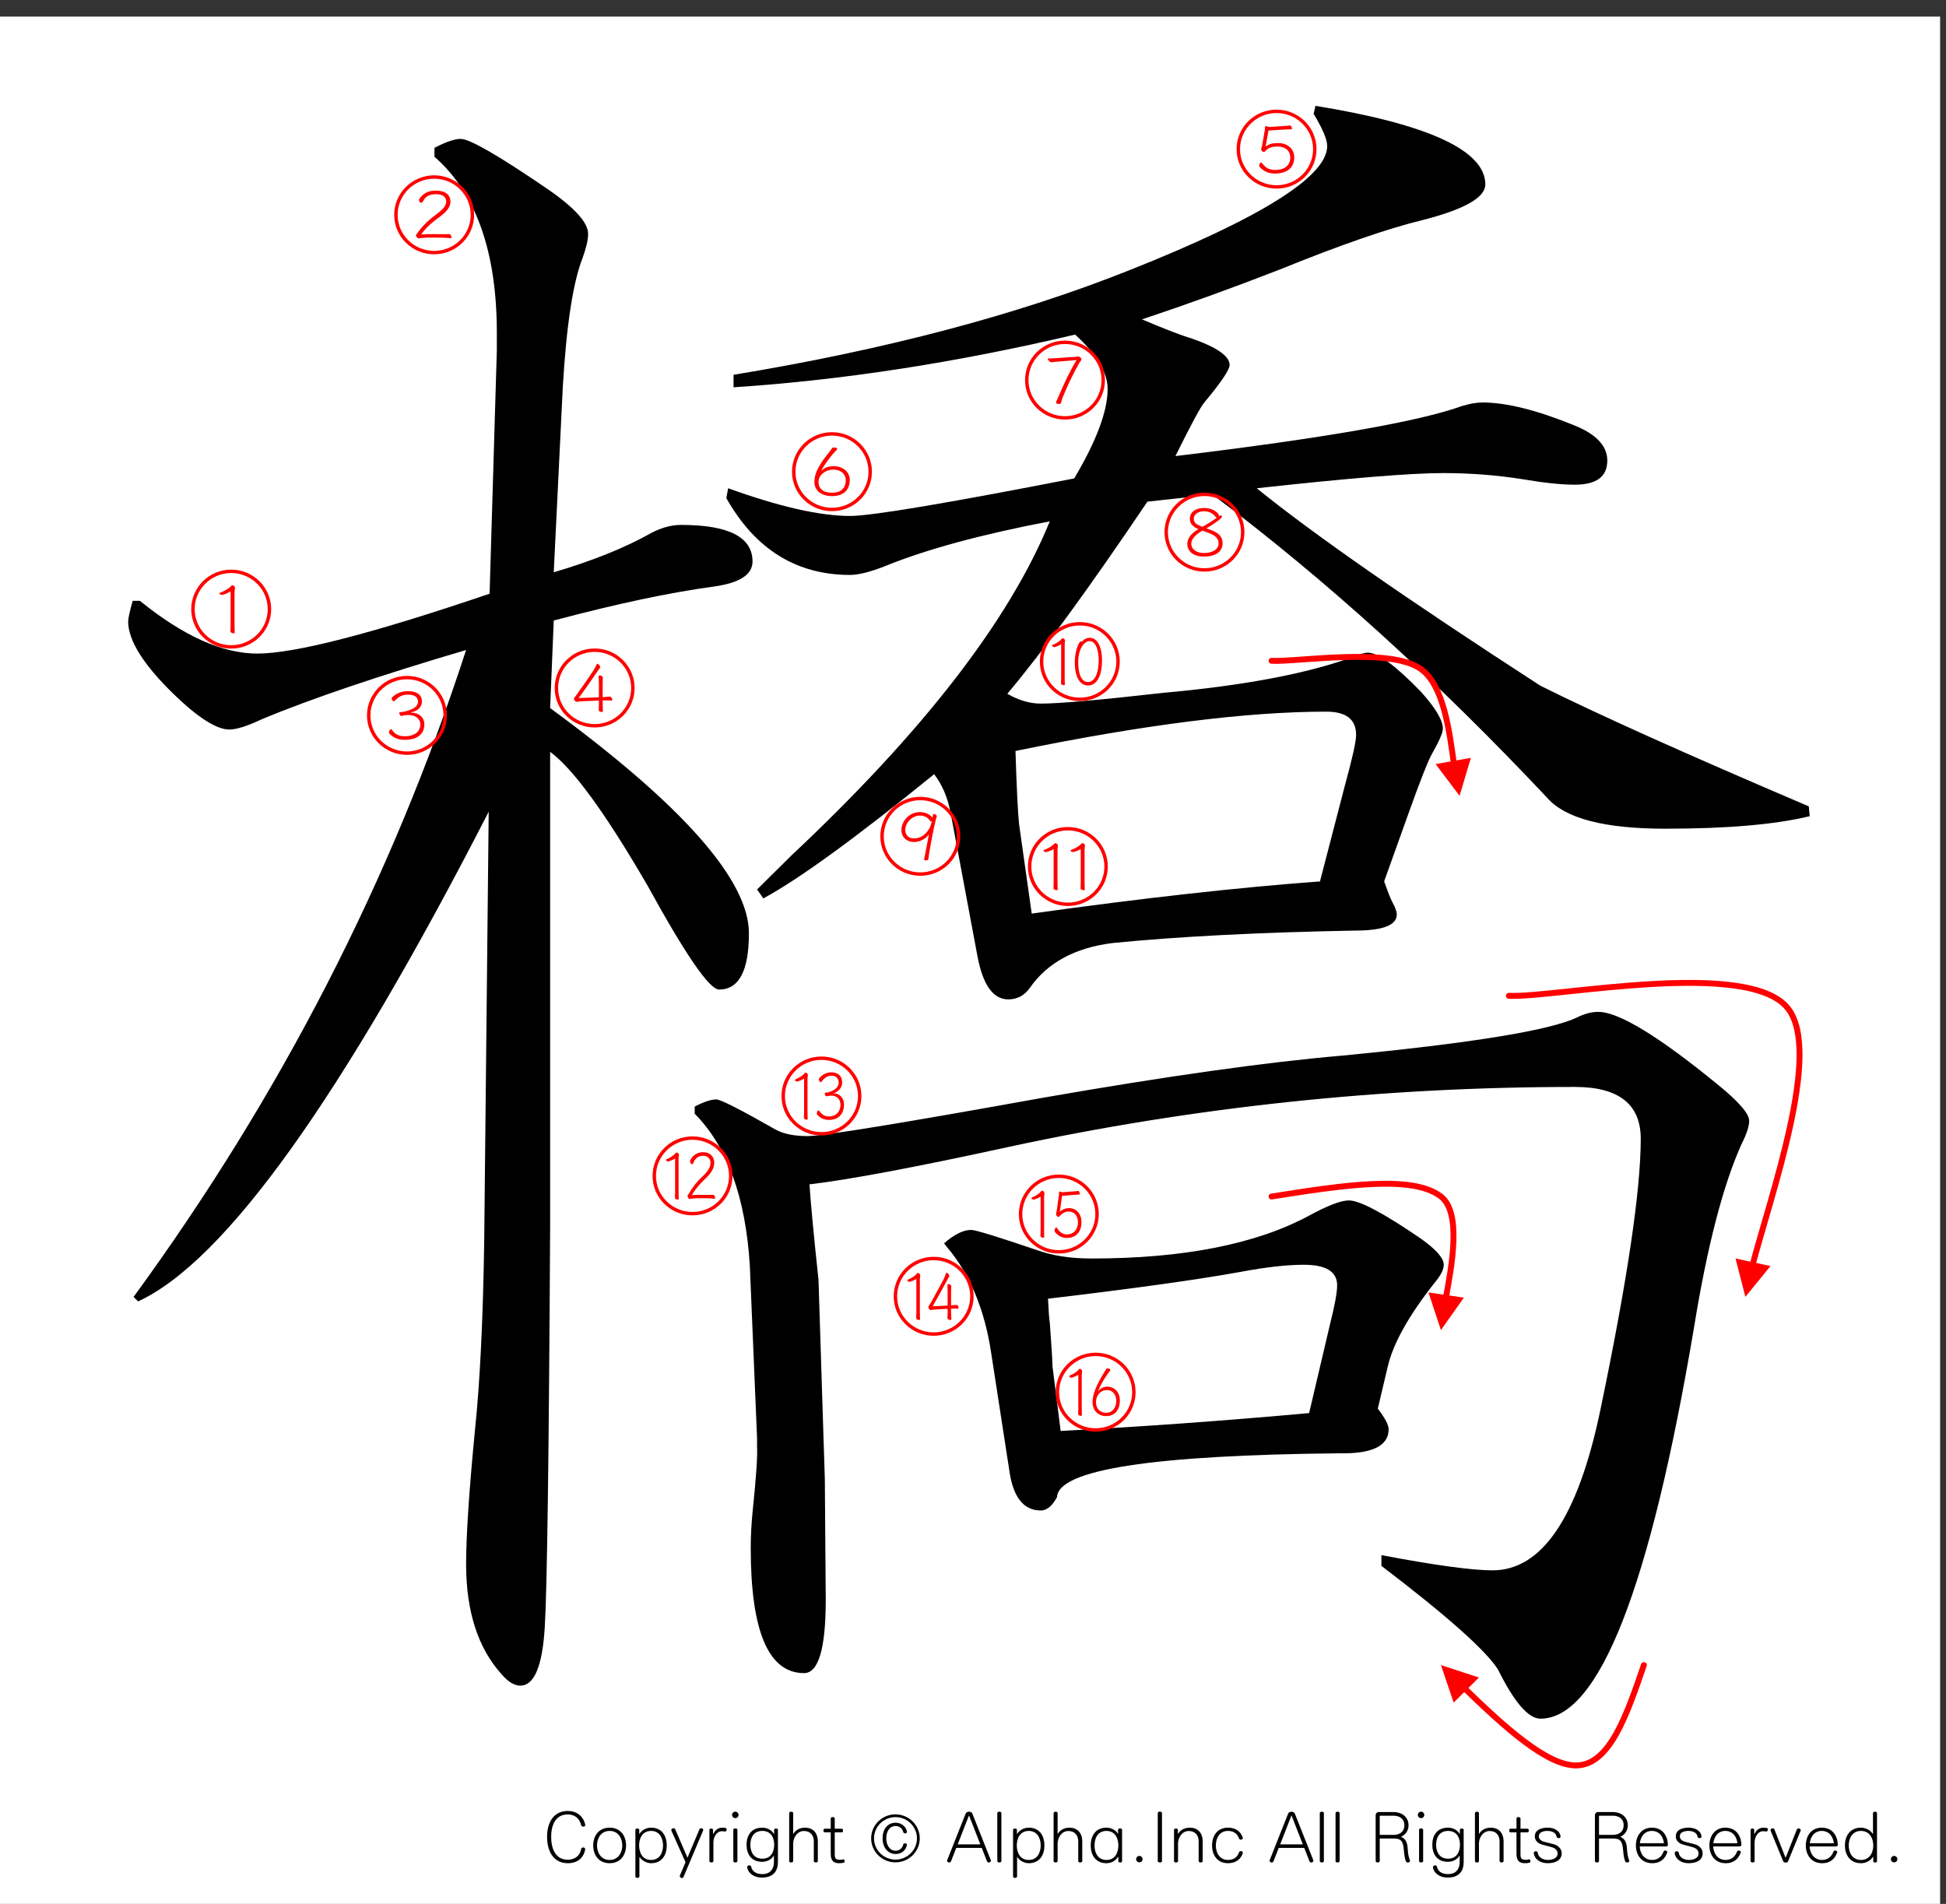 <?xml version="1.0" encoding="utf-8"?>
<!-- Generator: Adobe Illustrator 16.0.3, SVG Export Plug-In . SVG Version: 6.00 Build 0)  -->
<!DOCTYPE svg PUBLIC "-//W3C//DTD SVG 1.1//EN" "http://www.w3.org/Graphics/SVG/1.1/DTD/svg11.dtd">
<svg version="1.1" id="レイヤー_1" xmlns="http://www.w3.org/2000/svg" xmlns:xlink="http://www.w3.org/1999/xlink" x="0px"
	 y="0px" width="329.66px" height="322.52px" viewBox="0 0 329.66 322.52" enable-background="new 0 0 329.66 322.52"
	 xml:space="preserve">
<rect x="0" y="0" width="329.66" height="322.52" fill="#333333" stroke="none"/>
<g>
	<polygon fill-rule="evenodd" clip-rule="evenodd" fill="#FFFFFF" points="-1,2.815 328.662,2.815 328.662,323.19 -1,323.19 
		-1,2.815 	"/>
	<g>
		<path d="M98.827,309.429c-0.17,0-0.352-0.084-0.388-0.264c-0.243-1.092-1.056-1.8-2.256-1.8c-2.184,0-2.814,1.979-2.814,3.803
			c0,1.822,0.631,3.873,2.814,3.873c1.322,0,2.123-0.815,2.268-1.835c0.024-0.168,0.182-0.239,0.34-0.239
			c0.182,0,0.34,0.096,0.34,0.275c0,0.013,0,0.024,0,0.048c-0.279,1.512-1.347,2.339-2.948,2.339c-2.293,0-3.506-1.858-3.506-4.461
			c0-2.579,1.213-4.39,3.506-4.39c1.443,0,2.656,0.827,2.96,2.362c0,0.012,0,0.036,0,0.048
			C99.142,309.345,98.996,309.429,98.827,309.429z"/>
		<path d="M103.269,315.629c-1.893,0-2.778-1.463-2.778-3.01c0-1.548,0.886-3.011,2.778-3.011c1.904,0,2.79,1.463,2.79,3.011
			C106.059,314.167,105.173,315.629,103.269,315.629z M103.269,310.161c-1.504,0-2.135,1.308-2.135,2.459s0.631,2.458,2.135,2.458
			c1.516,0,2.147-1.307,2.147-2.458S104.785,310.161,103.269,310.161z"/>
		<path d="M110.295,315.629c-0.886,0-1.674-0.575-1.941-1.056h-0.037v3.311c0,0.312-0.679,0.312-0.679,0v-7.916
			c0-0.287,0.655-0.287,0.655,0v0.72h0.012c0.364-0.575,1.067-1.079,1.99-1.079c1.904,0,2.656,1.463,2.656,3.011
			C112.951,314.167,112.199,315.629,110.295,315.629z M110.295,310.161c-1.517,0-2.026,1.308-2.026,2.459s0.509,2.458,2.026,2.458
			c1.504,0,2.026-1.307,2.026-2.458S111.799,310.161,110.295,310.161z"/>
		<path d="M119.104,310.113l-3.312,7.844c-0.048,0.132-0.158,0.18-0.279,0.18c-0.17,0-0.352-0.132-0.352-0.312
			c0-0.048,0-0.084,0.024-0.132l0.946-2.231l-2.39-5.337c-0.012-0.036-0.024-0.072-0.024-0.107c0-0.181,0.182-0.313,0.376-0.313
			c0.122,0,0.243,0.061,0.303,0.204l2.063,4.785l2.026-4.797c0.061-0.132,0.182-0.192,0.291-0.192c0.182,0,0.352,0.12,0.352,0.288
			C119.128,310.029,119.116,310.077,119.104,310.113z"/>
		<path d="M122.854,310.256c-0.012,0-0.024,0-0.036,0c-0.207-0.036-0.376-0.048-0.546-0.048c-0.776,0-1.419,0.863-1.419,1.931v3.131
			c0,0.312-0.679,0.312-0.679,0v-5.302c0-0.144,0.158-0.216,0.315-0.216s0.303,0.072,0.303,0.216v0.696h0.061
			c0.23-0.588,0.813-1.044,1.371-1.044c0.219,0,0.449,0,0.655,0.024c0.158,0.012,0.218,0.156,0.218,0.288
			C123.097,310.088,123.012,310.256,122.854,310.256z"/>
		<path d="M124.565,307.99c-0.303,0-0.546-0.24-0.546-0.54s0.243-0.552,0.546-0.552c0.304,0,0.546,0.252,0.546,0.552
			S124.869,307.99,124.565,307.99z M124.226,315.27v-5.302c0-0.312,0.691-0.312,0.691,0v5.302
			C124.917,315.582,124.226,315.582,124.226,315.27z"/>
		<path d="M129.055,318.064c-1.274,0-2.329-0.707-2.475-1.738c0-0.013,0-0.024,0-0.036c0-0.192,0.182-0.3,0.364-0.3
			c0.146,0,0.292,0.071,0.315,0.228c0.122,0.708,0.728,1.26,1.893,1.26c1.225,0,1.953-0.78,1.953-2.027v-1.104h-0.037
			c-0.255,0.54-1.055,1.044-1.929,1.044c-1.904,0-2.669-1.332-2.669-2.891c0-1.547,0.765-2.891,2.669-2.891
			c0.922,0,1.613,0.479,1.965,1.044h0.036v-0.685c0-0.287,0.643-0.287,0.643,0v5.434
			C131.785,316.876,131.093,318.064,129.055,318.064z M129.14,310.161c-1.517,0-2.026,1.188-2.026,2.339s0.509,2.362,2.026,2.362
			c1.504,0,2.014-1.211,2.014-2.362S130.645,310.161,129.14,310.161z"/>
		<path d="M137.864,315.27v-3.358c0-0.947-0.546-1.739-1.674-1.739c-1.128,0-1.82,1.115-1.82,2.123v2.975
			c0,0.312-0.679,0.312-0.679,0v-8.132c0-0.312,0.679-0.312,0.679,0v3.526h0.024c0.424-0.744,1.201-1.056,1.977-1.056
			c1.687,0,2.171,1.319,2.171,2.255v3.406C138.543,315.582,137.864,315.582,137.864,315.27z"/>
		<path d="M142.937,315.534c-0.206,0.06-0.485,0.096-0.776,0.096c-0.995,0-1.431-0.443-1.431-1.643v-3.586h-1.019
			c-0.146,0-0.218-0.156-0.218-0.313c0-0.155,0.073-0.3,0.218-0.3h1.019v-1.739c0-0.312,0.679-0.312,0.679,0v1.739h1.189
			c0.146,0,0.218,0.156,0.218,0.313c0,0.155-0.073,0.3-0.218,0.3h-1.189v3.562c0,0.815,0.073,1.092,0.946,1.092
			c0.121,0,0.267-0.024,0.424-0.072c0.024-0.012,0.049-0.012,0.073-0.012c0.158,0,0.243,0.168,0.243,0.312
			C143.094,315.402,143.046,315.498,142.937,315.534z"/>
	</g>
	<g>
		<path d="M151.687,315.486c-2.269,0-4.112-1.823-4.112-4.065c0-2.243,1.844-4.066,4.112-4.066s4.125,1.823,4.125,4.066
			C155.812,313.663,153.956,315.486,151.687,315.486z M151.699,307.822c-2.001,0-3.639,1.619-3.639,3.599
			c0,1.979,1.638,3.598,3.639,3.598s3.639-1.619,3.639-3.598C155.338,309.441,153.701,307.822,151.699,307.822z M153.628,312.571
			c-0.23,0.984-0.97,1.5-1.892,1.5c-1.298,0-2.22-1.044-2.22-2.675c0-1.619,0.922-2.627,2.22-2.627c0.837,0,1.71,0.528,1.904,1.512
			c0,0.012,0,0.036,0,0.048c0,0.168-0.146,0.252-0.303,0.252c-0.146,0-0.291-0.072-0.328-0.24c-0.133-0.6-0.679-1.02-1.273-1.02
			c-1.104,0-1.602,1.044-1.602,2.075s0.498,2.123,1.602,2.123c0.655,0,1.165-0.492,1.273-1.044c0.024-0.144,0.158-0.216,0.303-0.216
			c0.158,0,0.328,0.096,0.328,0.252C153.64,312.536,153.628,312.547,153.628,312.571z"/>
	</g>
	<g>
		<path d="M167.502,315.509c-0.121,0-0.244-0.06-0.305-0.216l-0.885-2.255h-4.319l-0.885,2.255
			c-0.061,0.156-0.182,0.216-0.303,0.216c-0.182,0-0.364-0.132-0.364-0.3c0-0.023,0-0.06,0.012-0.084l3.13-7.892
			c0.182-0.443,0.958-0.443,1.14,0l3.13,7.892c0.012,0.024,0.012,0.061,0.012,0.084
			C167.865,315.377,167.684,315.509,167.502,315.509z M164.153,307.522l-1.917,4.917h3.834L164.153,307.522z"/>
		<path d="M168.947,315.27v-8.132c0-0.312,0.691-0.312,0.691,0v8.132C169.639,315.582,168.947,315.582,168.947,315.27z"/>
		<path d="M174.273,315.629c-0.885,0-1.674-0.575-1.941-1.056h-0.035v3.311c0,0.312-0.68,0.312-0.68,0v-7.916
			c0-0.287,0.654-0.287,0.654,0v0.72h0.012c0.365-0.575,1.068-1.079,1.99-1.079c1.904,0,2.656,1.463,2.656,3.011
			C176.93,314.167,176.178,315.629,174.273,315.629z M174.273,310.161c-1.516,0-2.025,1.308-2.025,2.459s0.51,2.458,2.025,2.458
			c1.504,0,2.025-1.307,2.025-2.458S175.777,310.161,174.273,310.161z"/>
		<path d="M182.658,315.27v-3.358c0-0.947-0.547-1.739-1.674-1.739c-1.129,0-1.82,1.115-1.82,2.123v2.975c0,0.312-0.68,0.312-0.68,0
			v-8.132c0-0.312,0.68-0.312,0.68,0v3.526h0.023c0.426-0.744,1.201-1.056,1.979-1.056c1.686,0,2.172,1.319,2.172,2.255v3.406
			C183.338,315.582,182.658,315.582,182.658,315.27z"/>
		<path d="M189.453,315.306v-0.744h-0.061c-0.352,0.563-1.031,1.067-1.953,1.067c-1.904,0-2.668-1.463-2.668-3.01
			c0-1.548,0.764-3.011,2.668-3.011c0.873,0,1.65,0.504,1.93,1.02h0.035v-0.66c0-0.312,0.68-0.312,0.68,0v5.338
			C190.084,315.582,189.453,315.582,189.453,315.306z M187.439,310.161c-1.516,0-2.025,1.308-2.025,2.459s0.51,2.458,2.025,2.458
			c1.504,0,2.014-1.307,2.014-2.458S188.943,310.161,187.439,310.161z"/>
		<path d="M193.01,315.486c-0.303,0-0.547-0.24-0.547-0.54s0.244-0.552,0.547-0.552s0.545,0.252,0.545,0.552
			S193.313,315.486,193.01,315.486z"/>
		<path d="M196.129,315.27v-8.144c0-0.312,0.715-0.312,0.715,0v8.144C196.844,315.582,196.129,315.582,196.129,315.27z"/>
		<path d="M203.057,315.27v-3.358c0-0.947-0.547-1.739-1.674-1.739c-1.129,0-1.82,1.115-1.82,2.123v2.975c0,0.312-0.68,0.312-0.68,0
			v-5.302c0-0.287,0.656-0.287,0.656,0v0.696h0.023c0.424-0.744,1.225-1.056,2.002-1.056c1.686,0,2.172,1.319,2.172,2.255v3.406
			C203.736,315.582,203.057,315.582,203.057,315.27z"/>
		<path d="M210.531,313.939c-0.314,0.935-1.092,1.69-2.498,1.69c-1.893,0-2.705-1.463-2.705-3.01c0-1.548,0.813-3.011,2.705-3.011
			c1.395,0,2.158,0.731,2.486,1.655c0.012,0.036,0.023,0.072,0.023,0.107c0,0.168-0.182,0.276-0.352,0.276
			c-0.121,0-0.242-0.061-0.291-0.204c-0.254-0.731-0.85-1.283-1.867-1.283c-1.506,0-2.063,1.308-2.063,2.459
			s0.557,2.458,2.063,2.458c1.031,0,1.613-0.539,1.879-1.319c0.037-0.119,0.158-0.18,0.291-0.18c0.17,0,0.34,0.108,0.34,0.276
			C210.543,313.878,210.543,313.903,210.531,313.939z"/>
		<path d="M222.131,315.509c-0.121,0-0.242-0.06-0.303-0.216l-0.887-2.255h-4.318l-0.885,2.255
			c-0.061,0.156-0.182,0.216-0.303,0.216c-0.182,0-0.365-0.132-0.365-0.3c0-0.023,0-0.06,0.014-0.084l3.129-7.892
			c0.182-0.443,0.959-0.443,1.141,0l3.129,7.892c0.012,0.024,0.012,0.061,0.012,0.084
			C222.494,315.377,222.313,315.509,222.131,315.509z M218.783,307.522l-1.916,4.917h3.832L218.783,307.522z"/>
		<path d="M223.578,315.27v-8.132c0-0.312,0.691-0.312,0.691,0v8.132C224.27,315.582,223.578,315.582,223.578,315.27z"/>
		<path d="M226.246,315.27v-8.132c0-0.312,0.691-0.312,0.691,0v8.132C226.938,315.582,226.246,315.582,226.246,315.27z"/>
		<path d="M238.514,315.509c-0.158,0-0.316-0.071-0.377-0.264c-0.17-0.527-0.242-0.936-0.328-1.895
			c-0.121-1.439-0.447-1.907-1.734-1.907h-2.342v3.826c0,0.312-0.691,0.312-0.691,0v-7.771c0-0.313,0.244-0.54,0.547-0.54h2.486
			c1.311,0,2.535,0.768,2.535,2.242c0,0.912-0.473,1.56-1.273,1.968c0.654,0.239,1.043,0.791,1.117,1.799
			c0.072,1.175,0.156,1.535,0.387,2.171c0.012,0.036,0.025,0.071,0.025,0.096C238.865,315.414,238.684,315.509,238.514,315.509z
			 M236.074,307.583h-2.279c-0.037,0-0.063,0.023-0.063,0.06v3.19h2.342c0.934,0,1.832-0.456,1.832-1.632
			C237.906,308.026,237.008,307.583,236.074,307.583z"/>
		<path d="M240.736,307.99c-0.305,0-0.547-0.24-0.547-0.54s0.242-0.552,0.547-0.552c0.303,0,0.545,0.252,0.545,0.552
			S241.039,307.99,240.736,307.99z M240.396,315.27v-5.302c0-0.312,0.691-0.312,0.691,0v5.302
			C241.088,315.582,240.396,315.582,240.396,315.27z"/>
		<path d="M245.225,318.064c-1.273,0-2.328-0.707-2.475-1.738c0-0.013,0-0.024,0-0.036c0-0.192,0.182-0.3,0.363-0.3
			c0.146,0,0.291,0.071,0.316,0.228c0.121,0.708,0.727,1.26,1.893,1.26c1.225,0,1.953-0.78,1.953-2.027v-1.104h-0.037
			c-0.254,0.54-1.055,1.044-1.93,1.044c-1.904,0-2.668-1.332-2.668-2.891c0-1.547,0.764-2.891,2.668-2.891
			c0.924,0,1.615,0.479,1.967,1.044h0.035v-0.685c0-0.287,0.643-0.287,0.643,0v5.434
			C247.953,316.876,247.262,318.064,245.225,318.064z M245.309,310.161c-1.516,0-2.025,1.188-2.025,2.339s0.51,2.362,2.025,2.362
			c1.506,0,2.016-1.211,2.016-2.362S246.814,310.161,245.309,310.161z"/>
		<path d="M254.033,315.27v-3.358c0-0.947-0.545-1.739-1.674-1.739c-1.127,0-1.818,1.115-1.818,2.123v2.975
			c0,0.312-0.68,0.312-0.68,0v-8.132c0-0.312,0.68-0.312,0.68,0v3.526h0.023c0.424-0.744,1.201-1.056,1.977-1.056
			c1.688,0,2.172,1.319,2.172,2.255v3.406C254.713,315.582,254.033,315.582,254.033,315.27z"/>
		<path d="M259.107,315.534c-0.207,0.06-0.486,0.096-0.777,0.096c-0.994,0-1.432-0.443-1.432-1.643v-3.586h-1.02
			c-0.145,0-0.217-0.156-0.217-0.313c0-0.155,0.072-0.3,0.217-0.3h1.02v-1.739c0-0.312,0.68-0.312,0.68,0v1.739h1.189
			c0.145,0,0.217,0.156,0.217,0.313c0,0.155-0.072,0.3-0.217,0.3h-1.189v3.562c0,0.815,0.072,1.092,0.945,1.092
			c0.123,0,0.268-0.024,0.426-0.072c0.023-0.012,0.049-0.012,0.072-0.012c0.158,0,0.242,0.168,0.242,0.312
			C259.264,315.402,259.215,315.498,259.107,315.534z"/>
		<path d="M262.164,315.629c-1.139,0-2.195-0.6-2.34-1.715c0-0.012,0-0.024,0-0.036c0-0.168,0.17-0.275,0.352-0.275
			c0.158,0,0.303,0.084,0.328,0.252c0.096,0.803,0.908,1.223,1.723,1.223c0.764,0,1.637-0.3,1.637-1.079
			c0-0.516-0.314-0.888-1.02-1.092c-0.461-0.132-0.971-0.264-1.602-0.432c-0.643-0.168-1.236-0.636-1.236-1.367
			c0-1.175,1.141-1.499,2.184-1.499c1.006,0,2.063,0.456,2.172,1.487c0,0.012,0,0.023,0,0.036c0,0.168-0.158,0.252-0.316,0.252
			c-0.17,0-0.34-0.097-0.363-0.265c-0.098-0.684-0.813-0.959-1.564-0.959c-0.668,0-1.432,0.228-1.432,0.888
			c0,0.468,0.291,0.815,1.066,0.995c0.475,0.108,0.959,0.24,1.457,0.372c0.764,0.204,1.346,0.804,1.346,1.511
			C264.555,315.186,263.426,315.629,262.164,315.629z"/>
		<path d="M275.658,315.509c-0.158,0-0.316-0.071-0.377-0.264c-0.17-0.527-0.242-0.936-0.328-1.895
			c-0.121-1.439-0.447-1.907-1.734-1.907h-2.342v3.826c0,0.312-0.691,0.312-0.691,0v-7.771c0-0.313,0.244-0.54,0.547-0.54h2.486
			c1.311,0,2.535,0.768,2.535,2.242c0,0.912-0.473,1.56-1.273,1.968c0.654,0.239,1.043,0.791,1.117,1.799
			c0.072,1.175,0.156,1.535,0.387,2.171c0.012,0.036,0.025,0.071,0.025,0.096C276.01,315.414,275.828,315.509,275.658,315.509z
			 M273.219,307.583h-2.279c-0.037,0-0.063,0.023-0.063,0.06v3.19h2.342c0.934,0,1.832-0.456,1.832-1.632
			C275.051,308.026,274.152,307.583,273.219,307.583z"/>
		<path d="M282.258,312.788h-4.488c0.061,1.151,0.717,2.29,2.123,2.29c1.031,0,1.639-0.647,1.93-1.438
			c0.035-0.108,0.156-0.156,0.266-0.156c0.17,0,0.365,0.096,0.365,0.252c0,0.012,0,0.036-0.014,0.06
			c-0.338,0.983-1.066,1.835-2.547,1.835c-1.893,0-2.766-1.487-2.766-3.01c0-1.512,0.861-3.011,2.705-3.011
			c1.869,0,2.67,1.439,2.717,2.866c0,0.013,0,0.013,0,0.024C282.549,312.667,282.428,312.788,282.258,312.788z M279.832,310.161
			c-1.262,0-1.904,0.983-2.037,2.087h4.088C281.748,311.144,281.105,310.161,279.832,310.161z"/>
		<path d="M286.045,315.629c-1.139,0-2.195-0.6-2.34-1.715c0-0.012,0-0.024,0-0.036c0-0.168,0.17-0.275,0.352-0.275
			c0.158,0,0.303,0.084,0.328,0.252c0.096,0.803,0.908,1.223,1.723,1.223c0.764,0,1.637-0.3,1.637-1.079
			c0-0.516-0.314-0.888-1.02-1.092c-0.461-0.132-0.971-0.264-1.602-0.432c-0.643-0.168-1.236-0.636-1.236-1.367
			c0-1.175,1.141-1.499,2.184-1.499c1.006,0,2.063,0.456,2.172,1.487c0,0.012,0,0.023,0,0.036c0,0.168-0.158,0.252-0.316,0.252
			c-0.17,0-0.34-0.097-0.363-0.265c-0.098-0.684-0.813-0.959-1.564-0.959c-0.668,0-1.432,0.228-1.432,0.888
			c0,0.468,0.291,0.815,1.066,0.995c0.475,0.108,0.959,0.24,1.457,0.372c0.764,0.204,1.346,0.804,1.346,1.511
			C288.436,315.186,287.307,315.629,286.045,315.629z"/>
		<path d="M294.709,312.788h-4.488c0.061,1.151,0.715,2.29,2.123,2.29c1.031,0,1.637-0.647,1.928-1.438
			c0.037-0.108,0.158-0.156,0.268-0.156c0.17,0,0.363,0.096,0.363,0.252c0,0.012,0,0.036-0.012,0.06
			c-0.34,0.983-1.068,1.835-2.547,1.835c-1.893,0-2.766-1.487-2.766-3.01c0-1.512,0.861-3.011,2.705-3.011
			c1.867,0,2.668,1.439,2.717,2.866c0,0.013,0,0.013,0,0.024C295,312.667,294.879,312.788,294.709,312.788z M292.283,310.161
			c-1.262,0-1.904,0.983-2.039,2.087h4.088C294.199,311.144,293.557,310.161,292.283,310.161z"/>
		<path d="M299.236,310.256c-0.012,0-0.025,0-0.037,0c-0.205-0.036-0.375-0.048-0.545-0.048c-0.777,0-1.42,0.863-1.42,1.931v3.131
			c0,0.312-0.68,0.312-0.68,0v-5.302c0-0.144,0.158-0.216,0.316-0.216c0.156,0,0.303,0.072,0.303,0.216v0.696h0.061
			c0.23-0.588,0.813-1.044,1.371-1.044c0.219,0,0.449,0,0.654,0.024c0.158,0.012,0.219,0.156,0.219,0.288
			C299.479,310.088,299.395,310.256,299.236,310.256z"/>
		<path d="M305.035,310.125l-2.123,5.169c-0.061,0.156-0.23,0.229-0.412,0.229s-0.363-0.084-0.424-0.229l-2.123-5.181
			c-0.012-0.036-0.025-0.061-0.025-0.096c0-0.156,0.195-0.3,0.365-0.3c0.133,0,0.254,0.071,0.314,0.228l1.855,4.713h0.049
			l1.869-4.713c0.049-0.144,0.182-0.204,0.303-0.204c0.182,0,0.377,0.12,0.377,0.288
			C305.061,310.065,305.047,310.088,305.035,310.125z"/>
		<path d="M311.041,312.788h-4.488c0.061,1.151,0.717,2.29,2.123,2.29c1.031,0,1.639-0.647,1.93-1.438
			c0.035-0.108,0.156-0.156,0.266-0.156c0.17,0,0.365,0.096,0.365,0.252c0,0.012,0,0.036-0.014,0.06
			c-0.338,0.983-1.066,1.835-2.547,1.835c-1.893,0-2.766-1.487-2.766-3.01c0-1.512,0.861-3.011,2.705-3.011
			c1.869,0,2.67,1.439,2.717,2.866c0,0.013,0,0.013,0,0.024C311.332,312.667,311.211,312.788,311.041,312.788z M308.615,310.161
			c-1.262,0-1.904,0.983-2.037,2.087h4.088C310.531,311.144,309.889,310.161,308.615,310.161z"/>
		<path d="M317.34,315.306v-0.744h-0.061c-0.352,0.563-1.092,1.067-2.025,1.067c-1.893,0-2.717-1.463-2.717-3.01
			c0-1.548,0.824-3.011,2.717-3.011c0.885,0,1.697,0.527,2.002,1.056h0.035v-3.526c0-0.312,0.68-0.312,0.68,0v8.168
			C317.971,315.582,317.34,315.582,317.34,315.306z M315.254,310.161c-1.504,0-2.074,1.308-2.074,2.459s0.57,2.458,2.074,2.458
			c1.516,0,2.086-1.307,2.086-2.458S316.77,310.161,315.254,310.161z"/>
		<path d="M320.871,315.486c-0.303,0-0.545-0.24-0.545-0.54s0.242-0.552,0.545-0.552c0.305,0,0.547,0.252,0.547,0.552
			S321.176,315.486,320.871,315.486z"/>
	</g>
	<g>
		<path d="M22.478,101.785h1.224c7.348,5.956,13.979,8.931,19.899,8.931c6.326,0,19.44-3.38,39.338-10.142l1.225-41.172
			c0-0.402,0-1.412,0-3.027c0-13.722-3.521-23.663-10.562-29.819v-1.514c1.937-1.007,3.417-1.514,4.439-1.514
			c1.531,0,6.429,2.826,14.694,8.477c4.692,3.231,6.989,5.804,6.888,7.72c0,0.908-0.306,2.221-0.918,3.936
			c-1.633,4.139-2.755,11.454-3.368,21.948l-1.53,31.333c6.529-1.916,12.04-4.137,16.531-6.66c1.734-0.908,3.417-1.362,5.051-1.362
			c8.06,0,12.092,2.069,12.092,6.206c0,2.221-2.196,3.633-6.582,4.238c-7.45,1.01-16.481,2.928-27.093,5.752l-0.612,14.834
			c22.448,16.449,33.675,29.164,33.675,38.145c0,6.357-1.684,9.536-5.051,9.536c-1.633,0-5.664-5.852-12.092-17.559
			c-7.144-12.311-12.654-19.879-16.531-22.705v80.225c-0.206,38.953-0.512,61.682-0.918,68.191
			c-0.409,6.508-1.787,9.763-4.133,9.763c-1.021,0-2.093-0.657-3.214-1.968c-3.98-4.441-5.97-10.647-5.97-18.618
			c0-4.844,0.509-12.512,1.531-23.008c0.815-7.871,1.325-18.264,1.53-31.182l0.766-73.262c-24.9,48.539-44.696,76.189-59.391,82.949
			L22.63,219.7c24.897-34.107,43.675-70.636,56.329-109.59c-14.695,4.34-26.175,8.226-34.44,11.655
			c-2.552,1.211-4.439,1.816-5.664,1.816c-2.143,0-5.257-1.968-9.337-5.903c-5.205-5.045-7.807-9.181-7.807-12.412
			C21.712,104.762,21.965,103.601,22.478,101.785z M117.686,188.669v-1.211c1.531-0.807,2.755-1.211,3.674-1.211
			c0.712,0,4.08,1.717,10.102,5.146c1.325,0.707,3.112,1.06,5.357,1.06c2.55,0,15.867-2.169,39.951-6.509
			c20.818-3.633,37.654-6.003,50.512-7.114c22.043-2.119,35.359-4.288,39.951-6.509c1.225-0.605,2.396-0.908,3.521-0.908
			c3.467,0,10.256,4.139,20.357,12.412c3.469,2.826,5.205,4.844,5.205,6.055c0,0.908-0.41,2.171-1.225,3.784
			c-3.164,6.963-5.869,17.357-8.113,31.182c-7.449,44.199-16.125,66.299-26.021,66.299c-2.043,0-4.439-2.776-7.193-8.325
			c-2.043-3.23-8.625-9.082-19.746-17.559v-1.816c9.08,1.717,15.357,2.573,18.826,2.573c8.367,0,14.439-8.98,18.217-26.943
			c4.592-21.998,6.887-37.388,6.887-46.167c0-5.852-3.727-8.779-11.174-8.779c-32.553,0-64.494,3.382-95.82,10.142
			c-15.716,3.432-26.993,5.551-33.828,6.357c0.204,3.129,0.713,8.528,1.531,16.196l1.072,33.755l0.153,20.435
			c0,8.273-1.225,12.412-3.674,12.412c-6.022,0-9.031-7.064-9.031-21.191c0-1.916,0.101-3.936,0.306-6.055
			c0.612-5.852,0.866-9.586,0.765-11.201v-1.362l-1.225-29.214C126.308,202.798,123.196,194.22,117.686,188.669z M123.349,82.712
			c8.672,3.129,15.56,4.692,20.664,4.692c3.571,0,16.225-2.119,37.961-6.357c3.773-6.357,5.662-11.402,5.662-15.137
			c0-2.824-1.836-5.903-5.51-9.233c-20.104,4.745-39.391,7.72-57.859,8.931v-2.119c25.715-4.238,48.063-10.142,67.043-17.71
			c22.348-8.878,33.523-15.894,33.523-21.04c0-1.109-0.766-2.926-2.297-5.449l0.307-1.362c19.184,3.129,28.775,7.568,28.775,13.32
			c0,2.221-3.572,4.238-10.715,6.055c-5.816,1.415-13.828,4.188-24.031,8.325c-7.756,3.027-15.563,5.854-23.418,8.477
			c4.08,1.717,6.834,2.777,8.266,3.179c4.385,1.514,6.582,3.027,6.582,4.541c0,0.809-1.432,2.928-4.287,6.357
			c-0.611,0.707-2.246,3.734-4.898,9.082c25.104-3.027,41.275-5.851,48.523-8.477c1.324-0.402,2.498-0.605,3.52-0.605
			c3.98,0,9.082,1.263,15.307,3.784c3.877,1.514,5.816,3.534,5.816,6.055c0,2.725-1.836,4.087-5.51,4.087
			c-2.246,0-5.154-0.303-8.725-0.908c-4.389-0.705-8.93-1.06-13.623-1.06c-5.41,0-15.92,0.858-31.531,2.573
			c9.59,7.772,25.611,18.921,48.063,33.452c9.49,4.745,24.645,11.556,45.461,20.435l0.154,1.665
			c-5.818,1.415-13.982,2.119-24.492,2.119c-10.205,0-16.838-1.715-19.898-5.146c-18.881-20.08-37.809-37.236-56.789-51.465
			l-11.02,1.211c-9.797,14.531-17.707,25.38-23.727,32.544c1.938,1.112,3.828,1.665,5.664,1.665c3.061,0,9.949-0.605,20.664-1.816
			c13.471-1.211,24.031-3.179,31.686-5.903c1.428-0.605,2.449-0.908,3.061-0.908c1.734,0,4.746,2.221,9.031,6.66
			c2.449,2.725,3.674,4.794,3.674,6.206c0,0.707-0.664,2.221-1.99,4.541c-0.715,1.415-1.939,4.541-3.674,9.385l-4.285,11.958
			c0.611,1.717,1.07,2.876,1.377,3.481c0.51,0.908,0.766,1.615,0.766,2.119c0,1.816-2.348,2.725-7.041,2.725
			c-16.328,0.303-30.055,1.01-41.176,2.119c-6.328,0.809-10.971,3.33-13.928,7.568c-0.92,1.313-2.145,1.968-3.674,1.968
			c-2.553,0-4.287-2.422-5.205-7.266l-4.592-24.521c-0.512-2.521-1.43-4.64-2.755-6.357c-13.164,10.697-22.807,17.71-28.93,21.04
			l-1.072-1.514c2.55-2.521,4.489-4.439,5.817-5.752c22.348-20.988,36.94-39.859,43.778-56.611
			c-11.633,2.221-20.92,4.745-27.859,7.568c-2.552,1.01-4.542,1.514-5.97,1.514c-9.083,0-16.072-4.337-20.97-13.018L123.349,82.712z
			 M159.932,210.618c1.734-1.514,3.265-2.271,4.592-2.271c0.712,0,4.49,1.161,11.328,3.481c2.549,0.908,5.561,1.362,9.031,1.362
			c15.613,0,27.908-2.422,36.889-7.266c3.162-1.715,5.408-2.573,6.734-2.573c1.838,0,5.918,2.171,12.246,6.509
			c2.549,1.816,3.826,3.28,3.826,4.39c0,0.809-0.512,1.816-1.529,3.027c-4.389,5.551-7.041,10.293-7.961,14.229l-1.684,7.114
			c1.225,1.615,1.838,2.776,1.838,3.481c0,2.826-2.756,4.188-8.266,4.087c-31.738,0.303-47.707,2.776-47.91,7.417
			c-0.818,1.514-1.736,2.271-2.756,2.271c-2.961,0-4.744-2.32-5.357-6.963l-3.061-19.829c-1.125-7.365-3.625-13.32-7.501-17.861
			L159.932,210.618z M223.609,149.314l4.285-16.499c1.225-4.439,1.836-7.213,1.836-8.325c0-2.623-1.684-3.936-5.051-3.936
			c-13.469,0-31.021,2.221-52.654,6.66c0.203,6.357,0.406,10.497,0.611,12.412l2.143,15.137
			C193.555,152.14,209.832,150.324,223.609,149.314z M179.678,242.405c13.57-0.705,27.604-1.715,42.094-3.027l3.521-14.985
			c0.814-3.229,1.225-5.449,1.225-6.66c0-2.32-1.891-3.481-5.664-3.481c-2.857,0-6.43,0.404-10.715,1.211
			c-7.246,1.313-18.115,2.826-32.604,4.541c0.1,2.119,0.203,3.481,0.307,4.087c0.305,4.238,0.459,6.712,0.459,7.417L179.678,242.405
			z"/>
	</g>
	<g>
		<path fill="#FF0000" d="M39.166,109.874c-3.738,0-6.769-2.984-6.769-6.682c0-3.698,3.03-6.696,6.769-6.696
			s6.769,2.998,6.769,6.696C45.934,106.89,42.904,109.874,39.166,109.874z M39.166,97.07c-3.413,0-6.188,2.746-6.188,6.122
			c0,3.375,2.775,6.107,6.188,6.107s6.188-2.731,6.188-6.107C45.354,99.816,42.578,97.07,39.166,97.07z M39.732,100.362v5.547
			c0,0.308,0.014,0.966,0.028,1.261c0,0.084-0.085,0.112-0.184,0.112c-0.227,0-0.538-0.126-0.538-0.308s0.028-0.756,0.028-0.995
			v-5.799c-0.354,0.224-0.977,0.49-1.345,0.588c-0.028,0.014-0.057,0.014-0.099,0.014c-0.212,0-0.467-0.14-0.467-0.252
			c0-0.042,0.028-0.084,0.113-0.112c0.581-0.224,1.26-0.588,1.614-0.883c0.099-0.07,0.326-0.392,0.496-0.392s0.425,0.21,0.425,0.42
			C39.803,99.746,39.732,100.04,39.732,100.362z"/>
	</g>
	<g>
		<path fill="#FF0000" d="M73.548,43.077c-3.738,0-6.769-2.984-6.769-6.682c0-3.698,3.03-6.696,6.769-6.696s6.769,2.998,6.769,6.696
			C80.317,40.093,77.287,43.077,73.548,43.077z M73.548,30.273c-3.413,0-6.188,2.746-6.188,6.122c0,3.375,2.775,6.107,6.188,6.107
			s6.188-2.731,6.188-6.107C79.736,33.019,76.961,30.273,73.548,30.273z M76.324,40.345c-0.156,0-0.609-0.042-1.048-0.07
			c-0.524-0.028-1.26-0.028-1.954-0.028c-0.708,0-1.175,0-1.713,0.056c-0.156,0.014-0.368,0.042-0.609,0.07
			c-0.014,0-0.042,0-0.057,0c-0.269,0-0.467-0.308-0.467-0.518c0-0.056,0.014-0.112,0.042-0.14c0.099-0.154,0.212-0.238,0.283-0.351
			c0.496-0.742,1.572-1.919,2.945-2.927c1.119-0.827,1.841-1.471,1.841-2.283c0-0.771-0.552-1.261-1.742-1.261
			c-1.119,0-1.784,0.392-2.181,1.205c-0.057,0.112-0.156,0.252-0.297,0.252c-0.042,0-0.099-0.014-0.156-0.056
			c-0.241-0.168-0.297-0.42-0.17-0.603c0.609-0.896,1.43-1.401,2.832-1.401c1.586,0,2.436,0.729,2.436,1.863
			c0,1.022-0.779,1.835-2.053,2.759c-1.289,0.911-2.251,1.863-2.903,2.802c0.496-0.042,1.572-0.056,2.053-0.056
			c0.651,0,1.331,0.014,1.869,0.014c0.227,0,0.637-0.014,0.807-0.014c0.212,0,0.411,0.308,0.411,0.518
			C76.494,40.275,76.451,40.345,76.324,40.345z"/>
	</g>
	<g>
		<path fill="#FF0000" d="M68.939,127.874c-3.738,0-6.769-2.984-6.769-6.682c0-3.698,3.03-6.696,6.769-6.696
			s6.769,2.998,6.769,6.696C75.708,124.89,72.677,127.874,68.939,127.874z M68.939,115.07c-3.413,0-6.188,2.746-6.188,6.122
			c0,3.375,2.775,6.107,6.188,6.107s6.188-2.731,6.188-6.107C75.127,117.816,72.352,115.07,68.939,115.07z M68.557,125.324
			c-1.218,0-1.94-0.378-2.591-1.05c-0.042-0.042-0.071-0.126-0.071-0.196c0-0.238,0.184-0.56,0.354-0.56
			c0.042,0,0.099,0.028,0.142,0.098c0.453,0.714,1.147,1.106,2.167,1.106c1.798,0,2.648-0.882,2.648-1.989
			c0-1.022-0.864-1.611-2.025-1.611c-0.127,0-0.255,0-0.382,0.014c-0.241,0.028-0.538,0.084-0.666,0.126
			c-0.028,0.014-0.057,0.014-0.085,0.014c-0.241,0-0.411-0.28-0.411-0.462c0-0.098,0.042-0.168,0.142-0.168
			c0.255-0.028,0.623-0.07,0.85-0.126c1.402-0.35,2.181-0.869,2.181-1.611c0-0.813-0.566-1.233-1.671-1.233
			c-0.949,0-1.487,0.266-2.167,0.938c-0.042,0.042-0.142,0.182-0.269,0.182c-0.057,0-0.113-0.028-0.17-0.084
			c-0.142-0.14-0.184-0.266-0.184-0.364c0-0.112,0.057-0.196,0.113-0.252c0.708-0.645,1.487-1.009,2.648-1.009
			c1.515,0,2.365,0.616,2.365,1.737c0,0.98-0.765,1.653-1.883,1.863v0.042c0.042,0,0.085,0,0.127,0c1.133,0,2.167,0.7,2.167,1.989
			C71.884,124.189,70.907,125.324,68.557,125.324z"/>
	</g>
	<g>
		<path fill="#FF0000" d="M100.736,123.233c-3.738,0-6.769-2.984-6.769-6.682c0-3.698,3.03-6.696,6.769-6.696
			s6.769,2.998,6.769,6.696C107.504,120.249,104.474,123.233,100.736,123.233z M100.736,110.43c-3.413,0-6.188,2.746-6.188,6.122
			c0,3.375,2.775,6.107,6.188,6.107s6.188-2.731,6.188-6.107C106.924,113.175,104.148,110.43,100.736,110.43z M103.596,118.667
			c-0.17,0-0.651-0.028-1.147-0.028l-0.354,0.014v0.672c0.014,0.462,0.042,0.91,0.042,1.177c0,0.07-0.085,0.112-0.184,0.112
			c-0.212,0-0.524-0.126-0.524-0.322c0-0.182,0.028-0.826,0.028-0.995v-0.616l-3.144,0.126c-0.085,0-0.283,0.028-0.467,0.07
			c-0.028,0.014-0.057,0.014-0.085,0.014c-0.241,0-0.524-0.238-0.524-0.49c0-0.084,0.028-0.154,0.085-0.238
			c0.142-0.196,0.283-0.364,0.396-0.519c1.02-1.415,2.195-3.109,2.832-4.104c0.184-0.294,0.382-0.645,0.538-1.022
			c0.028-0.056,0.057-0.07,0.113-0.07c0.17,0,0.467,0.322,0.467,0.546c0,0.056-0.014,0.098-0.042,0.14
			c-0.184,0.252-0.312,0.448-0.439,0.63c-0.807,1.177-2.11,3.096-3.172,4.482c0,0,1.827-0.056,3.441-0.126v-2.368
			c0-0.224-0.042-0.952-0.042-1.218c0-0.07,0.085-0.112,0.184-0.112c0.212,0,0.524,0.126,0.524,0.322
			c0,0.182-0.028,0.729-0.028,1.008v2.339c0.113,0,0.227-0.014,0.34-0.014c0.34-0.014,0.736-0.07,0.892-0.07
			c0.212,0,0.396,0.322,0.396,0.504C103.724,118.61,103.681,118.667,103.596,118.667z"/>
	</g>
	<g>
		<path fill="#FF0000" d="M216.252,31.952c-3.738,0-6.77-2.984-6.77-6.682c0-3.698,3.031-6.696,6.77-6.696s6.768,2.998,6.768,6.696
			C223.02,28.968,219.99,31.952,216.252,31.952z M216.252,19.148c-3.412,0-6.188,2.746-6.188,6.122c0,3.375,2.775,6.107,6.188,6.107
			s6.188-2.731,6.188-6.107C222.439,21.894,219.664,19.148,216.252,19.148z M215.996,29.402c-1.076,0-1.797-0.308-2.59-1.092
			c-0.057-0.056-0.086-0.154-0.086-0.252c0-0.238,0.127-0.518,0.313-0.518c0.057,0,0.127,0.028,0.184,0.112
			c0.58,0.812,1.232,1.134,2.18,1.134c1.756,0,2.578-0.868,2.578-2.101c0-1.19-0.893-1.863-2.125-1.863
			c-0.721,0-1.344,0.098-1.883,0.546c-0.057,0.042-0.254,0.252-0.354,0.351c-0.029,0.028-0.057,0.042-0.1,0.042
			c-0.17,0-0.467-0.238-0.467-0.504c0-0.042,0-0.07,0.014-0.112c0.043-0.126,0.1-0.309,0.127-0.393l0.482-2.759
			c0.027-0.154,0.027-0.35,0.027-0.49c0-0.084,0.072-0.126,0.17-0.126c0.143,0,0.326,0.056,0.496,0.14l2.662-0.182
			c0.326-0.014,0.623-0.042,0.85-0.084c0.014,0,0.014,0,0.029,0c0.17,0,0.367,0.309,0.367,0.504c0,0.084-0.043,0.154-0.141,0.154
			c-0.227,0-0.609,0-0.992,0.028l-2.846,0.182l-0.496,2.731c0.553-0.448,1.133-0.616,2.152-0.616c1.389,0,2.705,0.84,2.705,2.437
			C219.254,28.211,218.234,29.402,215.996,29.402z"/>
	</g>
	<g>
		<path fill="#FF0000" d="M140.939,86.592c-3.738,0-6.769-2.984-6.769-6.682c0-3.698,3.03-6.696,6.769-6.696
			s6.769,2.998,6.769,6.696C147.708,83.608,144.677,86.592,140.939,86.592z M140.939,73.789c-3.413,0-6.188,2.746-6.188,6.122
			c0,3.375,2.775,6.107,6.188,6.107s6.188-2.731,6.188-6.107C147.127,76.535,144.352,73.789,140.939,73.789z M140.953,84.042
			c-1.869,0-2.988-0.98-2.988-2.381c0-1.121,0.396-2.017,1.048-3.082c0.524-0.868,1.274-1.737,1.77-2.395
			c0.014-0.042,0.099-0.182,0.142-0.238c0.057-0.112,0.212-0.14,0.354-0.14c0.113,0,0.227,0.014,0.312,0.042
			c0.17,0.056,0.227,0.126,0.227,0.196c0,0.098-0.085,0.182-0.156,0.252c-0.85,0.841-1.515,1.793-2.082,2.647
			c-0.099,0.126-0.283,0.435-0.481,0.869c0.439-0.532,1.218-0.84,2.096-0.84c1.558,0,2.761,0.924,2.761,2.325
			C143.955,82.88,143.006,84.042,140.953,84.042z M141.166,79.546c-1.204,0-2.506,0.84-2.506,2.087c0,1.135,0.779,1.835,2.294,1.835
			c1.572,0,2.322-0.84,2.322-2.129C143.275,80.317,142.454,79.546,141.166,79.546z"/>
	</g>
	<g>
		<path fill="#FF0000" d="M180.416,71.077c-3.738,0-6.77-2.984-6.77-6.682c0-3.698,3.031-6.696,6.77-6.696s6.768,2.998,6.768,6.696
			C187.184,68.093,184.154,71.077,180.416,71.077z M180.416,58.273c-3.412,0-6.188,2.746-6.188,6.122
			c0,3.375,2.775,6.107,6.188,6.107s6.188-2.731,6.188-6.107C186.604,61.019,183.828,58.273,180.416,58.273z M182.879,61.411
			c-1.033,1.793-2.08,3.978-2.846,5.883c-0.1,0.238-0.197,0.588-0.297,0.966c-0.029,0.126-0.156,0.168-0.354,0.168
			c-0.057,0-0.113-0.014-0.186-0.014c-0.227-0.028-0.297-0.126-0.297-0.224c0-0.084,0.043-0.182,0.086-0.266
			c0.113-0.252,0.268-0.63,0.367-0.827c0.92-2.157,1.842-4.16,3.016-6.093l-3.822,0.308c-0.143,0.014-0.27,0.056-0.41,0.056
			c-0.113,0-0.227-0.028-0.326-0.126c-0.17-0.154-0.313-0.364-0.313-0.462c0-0.042,0.029-0.07,0.072-0.07
			c0.127,0,0.268,0.014,0.438,0.014c0.086,0,0.186,0,0.283-0.014l3.838-0.252c0.326-0.028,0.369-0.084,0.482-0.084
			c0.014,0,0.027,0,0.041,0c0.27,0.028,0.553,0.294,0.553,0.477c0,0.014,0,0.028,0,0.042
			C183.162,61.075,182.951,61.285,182.879,61.411z"/>
	</g>
	<g>
		<path fill="#FF0000" d="M204.041,96.834c-3.738,0-6.77-2.984-6.77-6.682c0-3.698,3.031-6.696,6.77-6.696s6.768,2.998,6.768,6.696
			C210.809,93.851,207.779,96.834,204.041,96.834z M204.041,84.031c-3.412,0-6.188,2.746-6.188,6.122
			c0,3.375,2.775,6.107,6.188,6.107s6.188-2.731,6.188-6.107C210.229,86.777,207.453,84.031,204.041,84.031z M203.928,94.285
			c-1.729,0-2.789-0.868-2.789-2.143c0-1.022,0.736-1.849,1.883-2.507c-0.822-0.35-1.459-0.813-1.459-1.765
			c0-1.037,0.879-1.821,2.449-1.821c1.063,0,2.012,0.462,2.451,1.121c0.027,0.042,0.027,0.084,0.027,0.126
			c0,0.056-0.014,0.126-0.057,0.182c0.043-0.014,0.1-0.07,0.1-0.07c0.084-0.07,0.156-0.098,0.227-0.098
			c0.127,0,0.227,0.084,0.227,0.21c0,0.07-0.043,0.168-0.127,0.252c-0.68,0.644-1.898,1.387-2.492,1.737
			c1.316,0.434,2.746,0.953,2.746,2.493C207.113,93.458,205.924,94.285,203.928,94.285z M203.688,89.887
			c-1.205,0.7-1.885,1.442-1.885,2.227c0,0.826,0.752,1.569,2.125,1.569c1.443,0,2.506-0.588,2.506-1.639
			C206.434,90.755,205.004,90.363,203.688,89.887z M206.123,87.688c-0.072,0-0.156-0.042-0.213-0.14
			c-0.369-0.561-1.119-0.938-1.912-0.938c-1.104,0-1.77,0.546-1.77,1.274c0,0.729,0.609,1.037,1.43,1.359
			c0.666-0.336,1.785-1.022,2.492-1.555C206.137,87.688,206.137,87.688,206.123,87.688z"/>
	</g>
	<g>
		<path fill="#FF0000" d="M155.9,148.358c-3.738,0-6.769-2.984-6.769-6.682c0-3.698,3.03-6.696,6.769-6.696s6.769,2.998,6.769,6.696
			C162.668,145.374,159.638,148.358,155.9,148.358z M155.9,135.555c-3.413,0-6.188,2.746-6.188,6.122
			c0,3.375,2.775,6.107,6.188,6.107s6.188-2.731,6.188-6.107C162.088,138.3,159.313,135.555,155.9,135.555z M158.562,138.734
			c-0.467,1.891-0.821,3.852-1.147,5.757c-0.042,0.252-0.099,0.687-0.142,1.022c-0.014,0.154-0.156,0.224-0.439,0.238
			c-0.014,0-0.014,0-0.028,0c-0.198,0-0.255-0.084-0.255-0.196c0-0.07,0.028-0.168,0.042-0.266c0.071-0.322,0.156-0.672,0.184-0.869
			c0.17-0.882,0.411-2.073,0.595-3.096c-0.524,0.813-1.614,1.317-2.535,1.317c-1.147,0-2.138-0.742-2.138-2.031
			c0-1.527,1.374-3.04,3.115-3.04c1.246,0,1.982,0.659,2.152,0.98c0.071-0.322,0.014-0.658,0.227-0.658c0.014,0,0.014,0,0.028,0
			c0.184,0.028,0.481,0.21,0.481,0.378c0,0.014,0,0.028,0,0.042C158.647,138.468,158.59,138.581,158.562,138.734z M157.684,139.155
			c-0.057,0-0.113-0.042-0.17-0.14c-0.142-0.308-0.75-0.854-1.643-0.854c-1.515,0-2.521,1.373-2.521,2.409
			c0,0.967,0.637,1.457,1.487,1.457c1.133,0,1.954-0.645,2.563-1.625c0.127-0.21,0.255-0.546,0.34-0.798
			c0.042-0.182,0.071-0.364,0.113-0.546C157.797,139.113,157.741,139.155,157.684,139.155z"/>
	</g>
	<g>
		<path fill="#FF0000" d="M182.924,118.756c-3.738,0-6.77-2.984-6.77-6.682c0-3.698,3.031-6.696,6.77-6.696s6.768,2.998,6.768,6.696
			C189.691,115.772,186.662,118.756,182.924,118.756z M182.924,105.953c-3.412,0-6.188,2.746-6.188,6.122
			c0,3.375,2.775,6.107,6.188,6.107s6.188-2.731,6.188-6.107C189.111,108.699,186.336,105.953,182.924,105.953z M180.361,109.203
			v5.533c0,0.308,0.014,0.953,0.027,1.233c0,0.084-0.084,0.112-0.17,0.112c-0.197,0-0.48-0.126-0.48-0.294
			c0-0.182,0.027-0.743,0.027-0.98v-5.687c-0.283,0.196-0.693,0.378-1.047,0.49c-0.029,0.014-0.057,0.014-0.1,0.014
			c-0.17,0-0.396-0.126-0.396-0.252c0-0.042,0.014-0.084,0.1-0.112c0.494-0.21,0.977-0.504,1.287-0.771
			c0.072-0.056,0.283-0.378,0.439-0.378c0.143,0,0.369,0.196,0.369,0.406C180.418,108.699,180.361,108.895,180.361,109.203z
			 M184.34,116.123c-1.529,0-2.266-1.653-2.266-3.922c0-1.261,0.283-2.591,0.82-3.404c0.072-0.112,0.143-0.154,0.213-0.154
			c0.086,0,0.143,0.042,0.17,0.084c0.326-0.42,0.793-0.686,1.332-0.686c1.359,0,2.08,1.639,2.08,3.866
			C186.689,114.19,185.939,116.123,184.34,116.123z M184.566,108.601c-0.822,0-1.912,1.191-1.912,3.586
			c0,1.807,0.453,3.348,1.643,3.348c1.303,0,1.826-1.821,1.826-3.712C186.123,110.295,185.686,108.601,184.566,108.601z"/>
	</g>
	<g>
		<path fill="#FF0000" d="M180.9,153.475c-3.738,0-6.77-2.984-6.77-6.682c0-3.698,3.031-6.696,6.77-6.696s6.768,2.998,6.768,6.696
			C187.668,150.491,184.639,153.475,180.9,153.475z M180.9,140.672c-3.412,0-6.188,2.746-6.188,6.122
			c0,3.375,2.775,6.107,6.188,6.107s6.188-2.731,6.188-6.107C187.088,143.417,184.313,140.672,180.9,140.672z M179.145,143.922
			v5.533c0,0.308,0.014,0.953,0.027,1.233c0,0.084-0.084,0.112-0.184,0.112c-0.227,0-0.523-0.126-0.523-0.294
			c0-0.182,0.027-0.743,0.027-0.98v-5.687c-0.324,0.196-0.777,0.378-1.174,0.49c-0.029,0.014-0.072,0.014-0.113,0.014
			c-0.186,0-0.439-0.126-0.439-0.252c0-0.042,0.027-0.084,0.113-0.112c0.553-0.21,1.09-0.504,1.43-0.771
			c0.086-0.056,0.313-0.378,0.482-0.378s0.424,0.21,0.424,0.406C179.215,143.417,179.145,143.614,179.145,143.922z M183.732,143.922
			v5.533c0,0.308,0.014,0.953,0.027,1.233c0,0.084-0.084,0.112-0.184,0.112c-0.213,0-0.523-0.126-0.523-0.294
			c0-0.182,0.027-0.743,0.027-0.98v-5.687c-0.324,0.196-0.777,0.378-1.16,0.49c-0.029,0.014-0.07,0.014-0.113,0.014
			c-0.199,0-0.453-0.126-0.453-0.252c0-0.042,0.043-0.084,0.113-0.112c0.566-0.21,1.09-0.504,1.43-0.771
			c0.086-0.056,0.326-0.378,0.496-0.378c0.156,0,0.41,0.21,0.41,0.406C183.803,143.417,183.732,143.614,183.732,143.922z"/>
	</g>
	<g>
		<path fill="#FF0000" d="M139.158,192.35c-3.738,0-6.769-2.983-6.769-6.682s3.03-6.695,6.769-6.695s6.769,2.997,6.769,6.695
			S142.896,192.35,139.158,192.35z M139.158,179.547c-3.413,0-6.188,2.745-6.188,6.121s2.775,6.107,6.188,6.107
			s6.188-2.731,6.188-6.107S142.57,179.547,139.158,179.547z M136.793,182.796v5.533c0,0.309,0.014,0.953,0.028,1.232
			c0,0.084-0.071,0.112-0.17,0.112c-0.198,0-0.467-0.126-0.467-0.294c0-0.183,0.028-0.742,0.028-0.98v-5.688
			c-0.297,0.196-0.708,0.379-1.062,0.49c-0.014,0.015-0.057,0.015-0.099,0.015c-0.17,0-0.396-0.126-0.396-0.252
			c0-0.043,0.028-0.085,0.099-0.112c0.496-0.21,0.977-0.505,1.289-0.771c0.085-0.057,0.283-0.378,0.439-0.378
			s0.382,0.21,0.382,0.406C136.864,182.292,136.793,182.489,136.793,182.796z M140.418,189.716c-0.835,0-1.444-0.308-1.982-0.896
			c-0.057-0.042-0.057-0.112-0.057-0.21c0-0.224,0.127-0.519,0.283-0.519c0.042,0,0.057,0.028,0.099,0.07
			c0.425,0.588,0.892,0.967,1.657,0.967c1.359,0,1.968-0.98,1.968-1.989c0-0.91-0.637-1.541-1.529-1.541
			c-0.085,0-0.156,0-0.241,0.014c-0.184,0.015-0.411,0.057-0.524,0.085c-0.028,0-0.042,0.014-0.071,0.014
			c-0.17,0-0.312-0.267-0.312-0.435c0-0.084,0.042-0.154,0.113-0.168c0.184-0.014,0.467-0.056,0.637-0.112
			c1.02-0.308,1.614-0.896,1.614-1.583c0-0.742-0.439-1.19-1.204-1.19c-0.623,0-1.133,0.294-1.628,0.925
			c-0.042,0.042-0.113,0.168-0.212,0.168c-0.057,0-0.085-0.014-0.142-0.07c-0.127-0.153-0.17-0.279-0.17-0.392
			c0-0.099,0.042-0.154,0.099-0.225c0.524-0.616,1.189-0.98,2.039-0.98c1.09,0,1.813,0.631,1.813,1.695
			c0,0.938-0.651,1.625-1.515,1.877c0.042,0,0.071,0,0.127,0c0.892,0,1.699,0.729,1.699,1.905
			C142.981,188.526,142.188,189.716,140.418,189.716z"/>
	</g>
	<g>
		<path fill="#FF0000" d="M117.314,205.881c-3.738,0-6.769-2.983-6.769-6.682s3.03-6.695,6.769-6.695s6.769,2.997,6.769,6.695
			S121.052,205.881,117.314,205.881z M117.314,193.079c-3.413,0-6.188,2.745-6.188,6.121s2.775,6.107,6.188,6.107
			s6.188-2.731,6.188-6.107S120.727,193.079,117.314,193.079z M114.949,196.328v5.533c0,0.309,0.014,0.953,0.028,1.232
			c0,0.084-0.071,0.112-0.17,0.112c-0.198,0-0.467-0.126-0.467-0.294c0-0.183,0.028-0.742,0.028-0.98v-5.688
			c-0.297,0.196-0.708,0.379-1.062,0.49c-0.014,0.015-0.057,0.015-0.099,0.015c-0.17,0-0.396-0.126-0.396-0.252
			c0-0.043,0.028-0.085,0.099-0.112c0.51-0.21,0.977-0.505,1.289-0.771c0.085-0.057,0.283-0.378,0.439-0.378
			s0.382,0.195,0.382,0.406C115.02,195.824,114.949,196.02,114.949,196.328z M121.01,203.066c-0.127,0-0.467-0.042-0.807-0.07
			c-0.411-0.014-0.963-0.014-1.501-0.014c-0.552,0-0.906,0-1.317,0.042c-0.127,0.014-0.297,0.042-0.481,0.084
			c-0.014,0-0.028,0-0.042,0c-0.198,0-0.382-0.267-0.382-0.505c0-0.056,0.014-0.111,0.042-0.153c0.085-0.154,0.17-0.211,0.227-0.322
			c0.382-0.743,1.204-1.863,2.266-2.844c0.864-0.813,1.359-1.555,1.359-2.283c0-0.673-0.453-1.219-1.274-1.219
			c-0.793,0-1.402,0.532-1.628,1.177c-0.042,0.14-0.127,0.266-0.227,0.266c-0.042,0-0.071-0.014-0.127-0.056
			c-0.156-0.154-0.227-0.294-0.227-0.42c0-0.07,0.014-0.141,0.042-0.196c0.411-0.813,1.147-1.373,2.195-1.373
			c1.147,0,1.869,0.742,1.869,1.821c0,0.952-0.595,1.807-1.558,2.718c-0.991,0.938-1.77,1.877-2.223,2.745
			c0.396-0.056,1.175-0.056,1.558-0.056c0.481,0,1.02,0,1.43,0c0.17,0,0.496,0,0.623,0c0.17,0,0.326,0.308,0.326,0.504
			C121.151,202.996,121.109,203.066,121.01,203.066z"/>
	</g>
	<g>
		<path fill="#FF0000" d="M158.166,226.28c-3.738,0-6.769-2.983-6.769-6.682s3.03-6.695,6.769-6.695s6.769,2.997,6.769,6.695
			S161.904,226.28,158.166,226.28z M158.166,213.477c-3.413,0-6.188,2.745-6.188,6.121s2.775,6.107,6.188,6.107
			s6.188-2.731,6.188-6.107S161.578,213.477,158.166,213.477z M155.829,216.726v5.533c0,0.309,0.014,0.953,0.028,1.232
			c0,0.084-0.085,0.112-0.17,0.112c-0.198,0-0.481-0.126-0.481-0.294c0-0.183,0.028-0.742,0.028-0.98v-5.688
			c-0.283,0.196-0.694,0.379-1.048,0.49c-0.028,0.015-0.057,0.015-0.099,0.015c-0.184,0-0.396-0.126-0.396-0.252
			c0-0.043,0.014-0.085,0.099-0.112c0.496-0.21,0.977-0.505,1.289-0.771c0.071-0.057,0.283-0.378,0.439-0.378
			c0.142,0,0.368,0.195,0.368,0.406C155.886,216.222,155.829,216.418,155.829,216.726z M162.272,221.699
			c-0.127,0-0.524-0.056-0.906-0.027l-0.255,0.014v0.658c0,0.448,0.057,0.896,0.057,1.148c0,0.07-0.085,0.112-0.184,0.112
			c-0.198,0-0.481-0.126-0.481-0.308c0-0.183,0.028-0.813,0.028-0.98v-0.603l-2.379,0.14c-0.071,0-0.227,0.028-0.368,0.07
			c-0.028,0-0.042,0.014-0.071,0.014c-0.198,0-0.439-0.252-0.439-0.518c0-0.07,0.014-0.141,0.071-0.211
			c0.113-0.195,0.255-0.364,0.34-0.518c0.779-1.373,1.671-3.054,2.181-4.021c0.142-0.28,0.283-0.63,0.396-0.994
			c0.028-0.057,0.042-0.07,0.099-0.07c0.17,0,0.453,0.322,0.453,0.561c0,0.042-0.014,0.084-0.028,0.111
			c-0.156,0.238-0.241,0.406-0.354,0.617c-0.623,1.162-1.643,3.039-2.45,4.397l2.549-0.126v-2.325c0-0.224-0.028-0.938-0.028-1.19
			c0-0.07,0.071-0.112,0.17-0.112c0.184,0,0.467,0.126,0.467,0.322c0,0.168-0.028,0.715-0.028,0.98v2.298l0.241-0.015
			c0.255-0.014,0.581-0.069,0.708-0.069c0.17,0,0.312,0.294,0.312,0.49C162.371,221.643,162.357,221.699,162.272,221.699z"/>
	</g>
	<g>
		<path fill="#FF0000" d="M179.369,212.35c-3.738,0-6.77-2.983-6.77-6.682s3.031-6.695,6.77-6.695s6.768,2.997,6.768,6.695
			S183.107,212.35,179.369,212.35z M179.369,199.547c-3.412,0-6.188,2.745-6.188,6.121s2.775,6.107,6.188,6.107
			s6.188-2.731,6.188-6.107S182.781,199.547,179.369,199.547z M176.877,202.796v5.533c0,0.309,0.014,0.953,0.014,1.232
			c0.014,0.084-0.07,0.112-0.156,0.112c-0.197,0-0.48-0.126-0.48-0.294c0-0.183,0.027-0.742,0.027-0.98v-5.688
			c-0.283,0.196-0.707,0.379-1.047,0.49c-0.029,0.015-0.07,0.015-0.1,0.015c-0.184,0-0.41-0.126-0.41-0.252
			c0-0.043,0.027-0.085,0.1-0.112c0.51-0.21,0.99-0.505,1.287-0.771c0.086-0.057,0.299-0.378,0.439-0.378
			c0.156,0,0.383,0.21,0.383,0.406C176.934,202.292,176.877,202.489,176.877,202.796z M180.699,209.716
			c-0.834,0-1.5-0.434-1.982-1.009c-0.041-0.056-0.07-0.14-0.07-0.237c0-0.253,0.156-0.547,0.297-0.547
			c0.043,0,0.072,0.028,0.1,0.084c0.369,0.589,0.906,1.106,1.656,1.106c1.332,0,1.912-0.994,1.912-2.059
			c0-1.135-0.65-1.821-1.557-1.821c-0.539,0-1.035,0.238-1.375,0.603c-0.041,0.056-0.17,0.182-0.268,0.28
			c-0.029,0.028-0.057,0.028-0.086,0.028c-0.17,0-0.424-0.196-0.424-0.477c0-0.042,0-0.084,0.014-0.126
			c0.043-0.154,0.07-0.28,0.084-0.379l0.383-2.703c0.014-0.154,0.029-0.35,0.029-0.49c0-0.084,0.041-0.112,0.127-0.112
			c0.113,0,0.254,0.057,0.396,0.112l2.025-0.154c0.184-0.014,0.48-0.027,0.65-0.069c0.014,0,0.014,0,0.029,0
			c0.141,0,0.283,0.279,0.283,0.462c0,0.084-0.029,0.154-0.113,0.154c-0.186,0.014-0.482,0.014-0.779,0.042l-2.109,0.182
			l-0.383,2.689c0.41-0.392,0.934-0.616,1.613-0.616c1.076,0,2.055,0.868,2.055,2.382
			C183.207,208.456,182.471,209.716,180.699,209.716z"/>
	</g>
	<g>
		<path fill="#FF0000" d="M185.604,242.522c-3.738,0-6.77-2.983-6.77-6.682s3.031-6.695,6.77-6.695s6.768,2.997,6.768,6.695
			S189.342,242.522,185.604,242.522z M185.604,229.719c-3.412,0-6.188,2.745-6.188,6.121s2.775,6.107,6.188,6.107
			s6.188-2.731,6.188-6.107S189.016,229.719,185.604,229.719z M183.252,232.968v5.533c0,0.309,0.016,0.953,0.029,1.232
			c0,0.084-0.07,0.112-0.156,0.112c-0.213,0-0.48-0.126-0.48-0.294c0-0.183,0.027-0.742,0.027-0.98v-5.688
			c-0.297,0.196-0.707,0.379-1.063,0.49c-0.014,0.015-0.057,0.015-0.098,0.015c-0.17,0-0.396-0.126-0.396-0.252
			c0-0.043,0.027-0.085,0.098-0.112c0.51-0.21,0.979-0.505,1.289-0.771c0.086-0.057,0.297-0.378,0.439-0.378
			c0.156,0,0.383,0.195,0.383,0.406C183.324,232.464,183.252,232.661,183.252,232.968z M187.387,239.888
			c-1.43,0-2.307-1.051-2.307-2.339c0-0.938,0.297-1.877,0.777-2.899c0.469-0.995,0.963-1.821,1.389-2.479
			c0.014-0.028,0.113-0.168,0.141-0.225c0.057-0.098,0.156-0.14,0.27-0.14c0.086,0,0.184,0.028,0.256,0.056
			c0.141,0.057,0.184,0.126,0.184,0.196s-0.07,0.168-0.113,0.225c-0.68,0.868-1.246,1.849-1.643,2.633
			c-0.127,0.28-0.24,0.547-0.383,0.883c0.354-0.574,0.92-0.896,1.615-0.896c1.273,0,2.137,0.994,2.137,2.339
			C189.709,238.74,188.945,239.888,187.387,239.888z M187.557,235.476c-1.16,0-1.896,0.952-1.896,2.059
			c0,1.009,0.637,1.793,1.727,1.793c1.063,0,1.715-0.854,1.715-2.059C189.102,236.317,188.506,235.476,187.557,235.476z"/>
	</g>
	<path fill="none" stroke="#FF0000" stroke-linecap="round" stroke-linejoin="round" stroke-miterlimit="8" d="M255.602,168.69
		c7.836,0.375,40.576-6.375,47.275,2.125c5.82,7.387-2.771,31.198-6.117,43.955"/>
	<polygon fill-rule="evenodd" clip-rule="evenodd" fill="#FF0000" points="299.932,214.469 295.672,219.69 294.004,213.188 
		299.932,214.469 	"/>
	<path fill="none" stroke="#FF0000" stroke-linecap="round" stroke-linejoin="round" stroke-miterlimit="8" d="M215.404,202.69
		c11.883-1.875,23.891-3.75,28.693,0c3.531,2.757,1.871,11.658,0.744,17.672"/>
	<polygon fill-rule="evenodd" clip-rule="evenodd" fill="#FF0000" points="247.99,219.821 244.098,225.315 241.988,218.94 
		247.99,219.821 	"/>
	<path fill="none" stroke="#FF0000" stroke-linecap="round" stroke-linejoin="round" stroke-miterlimit="8" d="M215.404,111.94
		c4.172,0.25,19.973-2.375,25.281,1.375c3.934,2.779,4.883,10.774,5.678,16.56"/>
	<polygon fill-rule="evenodd" clip-rule="evenodd" fill="#FF0000" points="249.174,128.38 247.258,134.815 243.201,129.439 
		249.174,128.38 	"/>
	<path fill="none" stroke="#FF0000" stroke-linecap="round" stroke-linejoin="round" stroke-miterlimit="8" d="M278.48,282.065
		c-2.908,8.5-5.814,17-11.504,17c-4.891,0-11.934-6.286-19.275-13.453"/>
	<polygon fill-rule="evenodd" clip-rule="evenodd" fill="#FF0000" points="246.258,288.424 244.098,282.065 250.539,284.172 
		246.258,288.424 	"/>
</g>
</svg>
